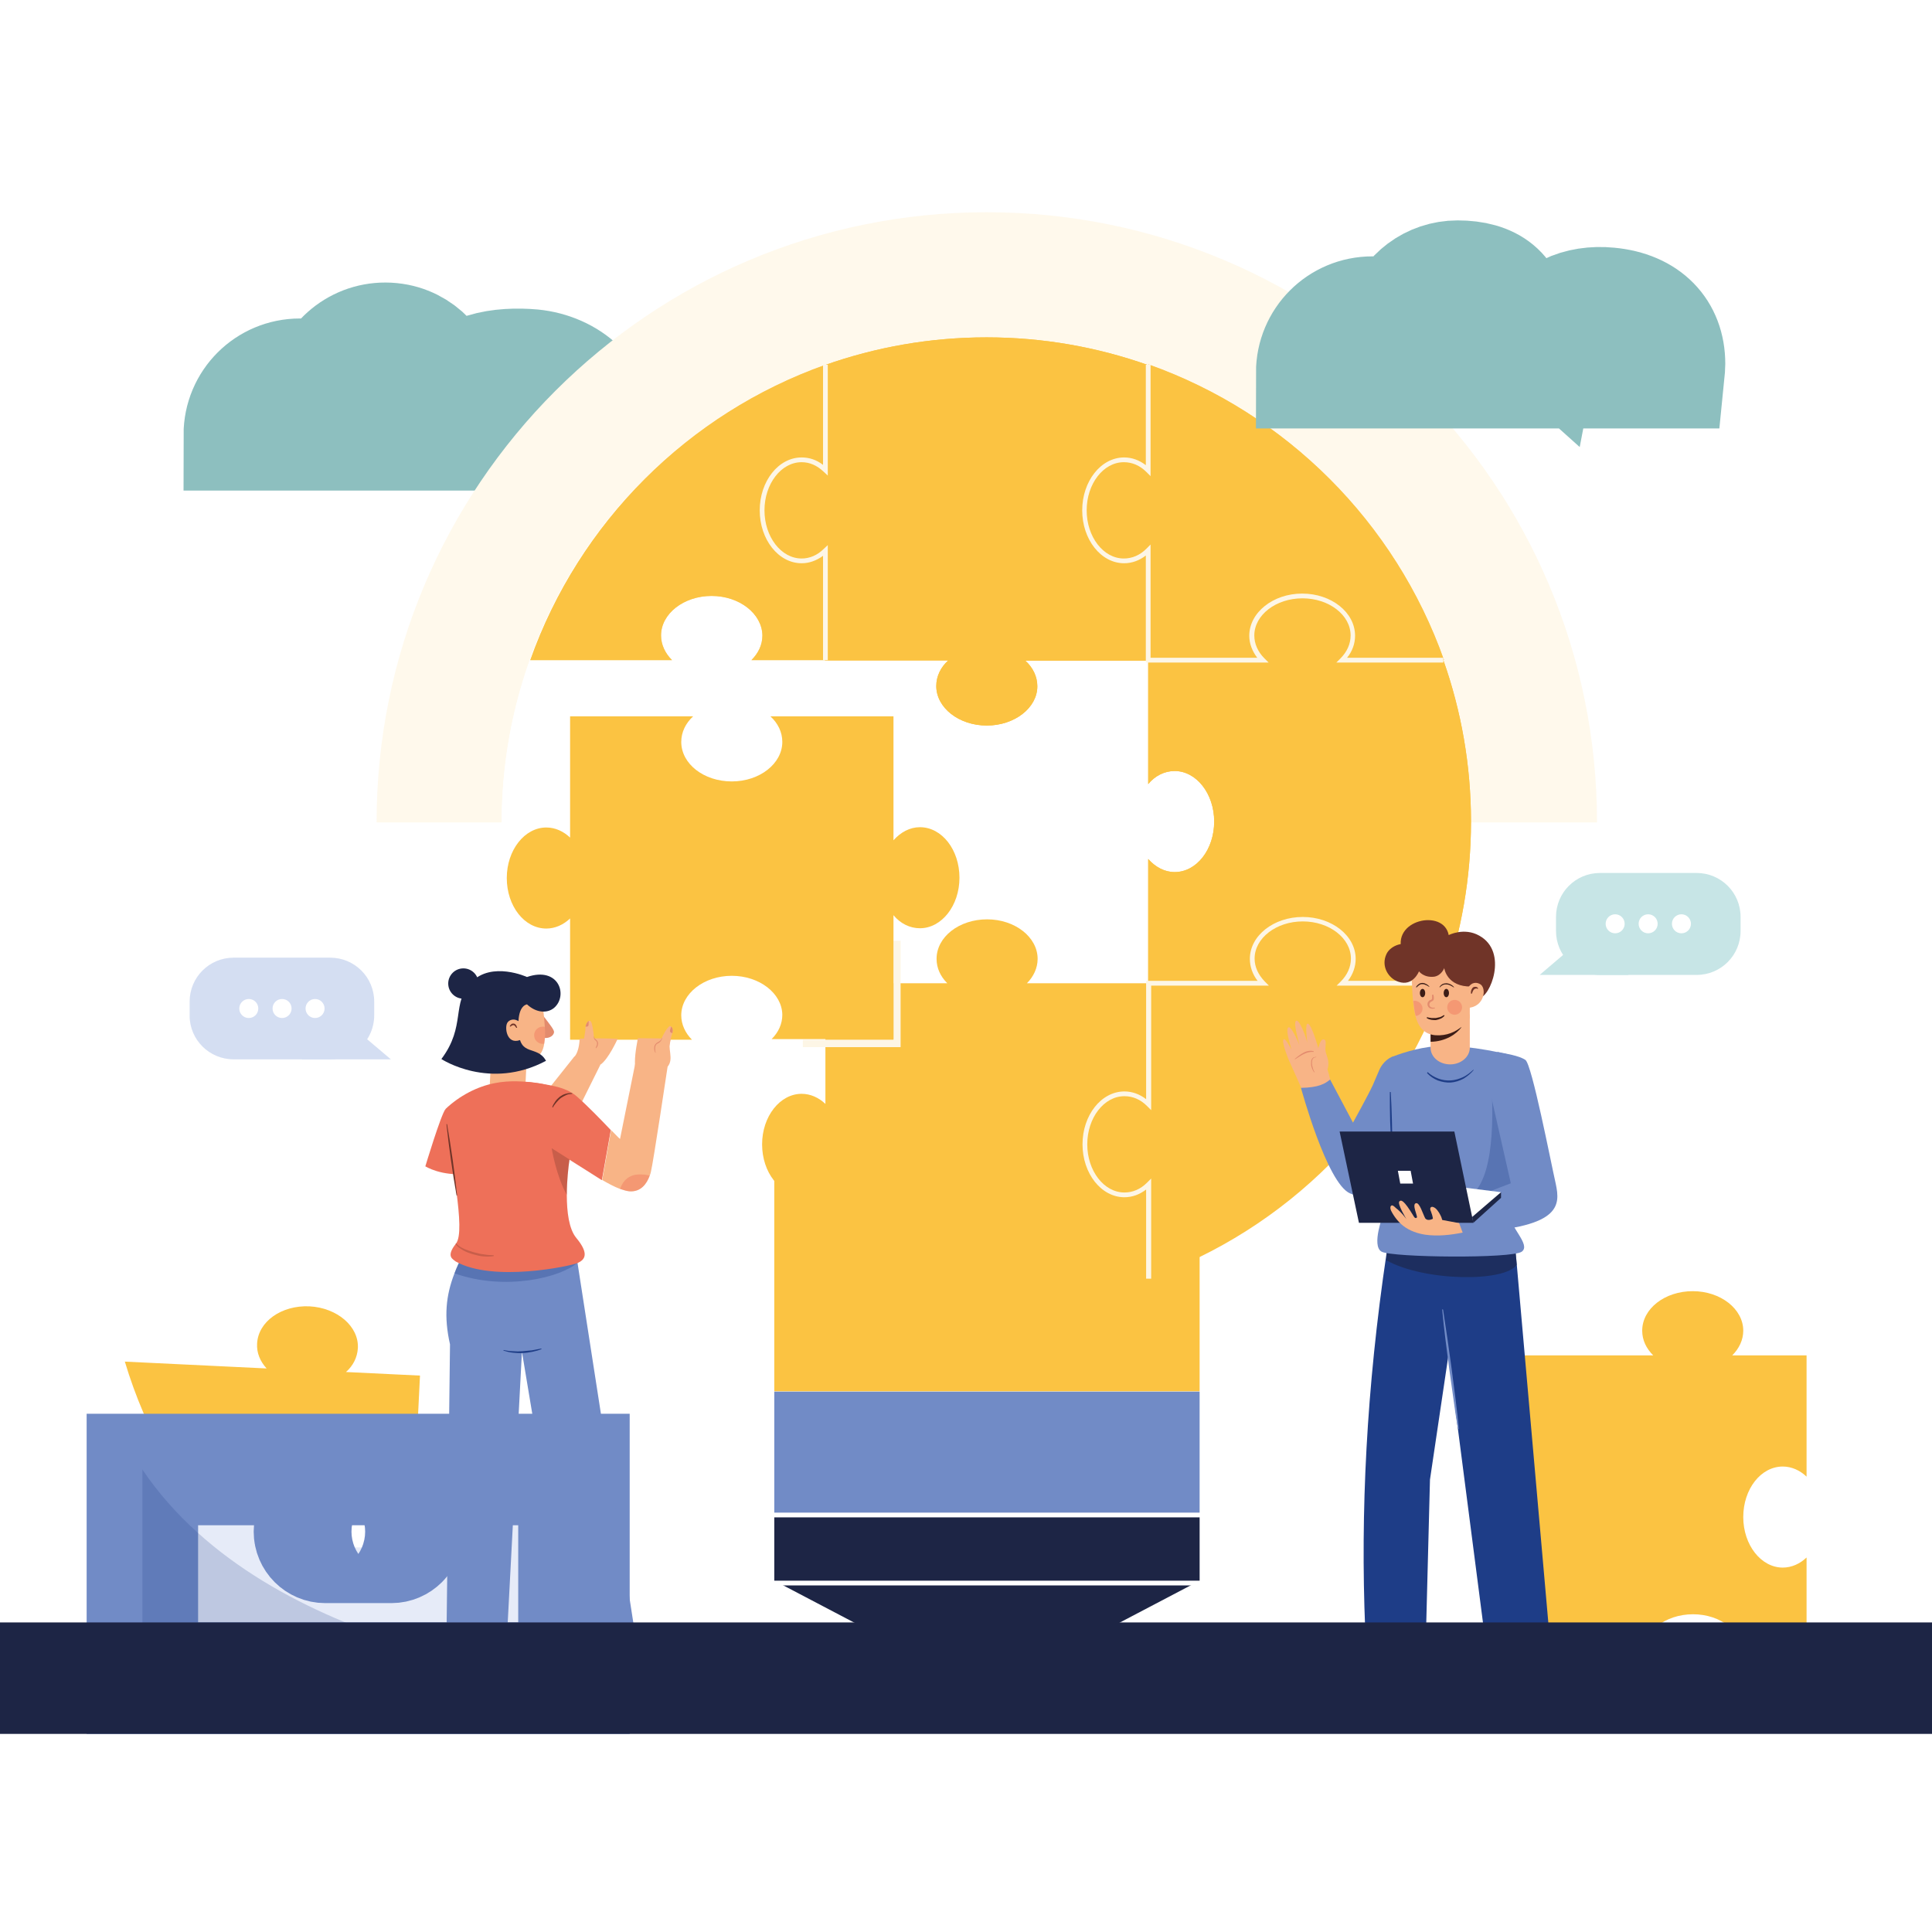 <?xml version="1.0" encoding="utf-8"?>
<!-- Generator: Adobe Illustrator 24.0.1, SVG Export Plug-In . SVG Version: 6.00 Build 0)  -->
<svg version="1.1" id="Layer_1" xmlns="http://www.w3.org/2000/svg" xmlns:xlink="http://www.w3.org/1999/xlink" x="0px" y="0px"
	 viewBox="0 0 65 65" style="enable-background:new 0 0 65 65;" xml:space="preserve">
<style type="text/css">
	.st0{fill:#FFFFFF;}
	.st1{fill:none;stroke:#1D2545;stroke-width:3.75;stroke-miterlimit:10;}
	.st2{fill:#FFFFFF;stroke:#8DBFBF;stroke-width:3.75;stroke-miterlimit:10;}
	.st3{fill:#FBC342;}
	.st4{opacity:0.1;fill:#FBC342;}
	.st5{fill:#1D2545;}
	.st6{fill:#718BC6;}
	.st7{fill:#FBD682;}
	.st8{fill:#FDF6E6;}
	.st9{fill:#E6EBF8;stroke:#718BC6;stroke-width:3.75;stroke-miterlimit:10;}
	.st10{opacity:0.2;fill:#1E3D87;}
	.st11{fill:#F8B486;}
	.st12{fill:#E38B6D;}
	.st13{fill:#1E3D87;}
	.st14{opacity:0.6;fill:#1D2545;}
	.st15{opacity:0.3;fill:#1E3D87;}
	.st16{fill:#703428;}
	.st17{fill:#3C1D17;}
	.st18{opacity:0.4;fill:#EE7059;}
	.st19{fill:#C7E5E6;}
	.st20{fill:#EE7059;}
	.st21{opacity:0.3;fill:#703428;}
	.st22{opacity:0.3;}
	.st23{fill:#D4DEF2;}
</style>
<g>
	<rect id="Background" class="st0" width="65" height="65"/>
	<g>
		<g>
			<path class="st2" d="M20.08,14.62c0,0,0,0.01,0,0.01H8.05c0-1.13,0.91-2.04,2.04-2.04c0.33,0,0.64,0.08,0.92,0.22
				c0.3-0.95,1.27-1.6,2.36-1.39c0.95,0.19,1.63,1.04,1.63,2.02v0.01c0.03,0.01,0.09,0.05,0.1,0.02c0.36-1.14,1.81-1.28,2.82-1.19
				C19.14,12.4,20.27,13.29,20.08,14.62z"/>
			<path class="st3" d="M56.96,54.31c-0.94,0-1.7,0.6-1.7,1.33c0,0.31,0.14,0.6,0.36,0.82l-4.77,0c-0.6-1.7-0.93-3.53-0.93-5.43
				c0-1.91,0.33-3.73,0.93-5.43l4.77,0c-0.23-0.23-0.37-0.51-0.37-0.83c0-0.74,0.76-1.33,1.7-1.33c0.94,0,1.7,0.6,1.7,1.33
				c0,0.31-0.14,0.6-0.37,0.83l2.5,0l0,4.08c-0.22-0.21-0.5-0.34-0.8-0.34c-0.74,0-1.33,0.76-1.33,1.7c0,0.94,0.6,1.7,1.33,1.7
				c0.3,0,0.58-0.13,0.8-0.34l0,4.08l-2.5,0c0.23-0.23,0.36-0.51,0.36-0.82C58.66,54.91,57.9,54.31,56.96,54.31z"/>
			<path class="st0" d="M12.67,27.67c0-11.34,9.19-20.53,20.53-20.53s20.53,9.19,20.53,20.53H12.67z"/>
			<path class="st4" d="M12.67,27.67c0-11.34,9.19-20.53,20.53-20.53s20.53,9.19,20.53,20.53H12.67z"/>
			<g>
				<g>
					<path class="st5" d="M30.7,56.55c-1.02,0-1.86-0.82-1.89-1.84l-3.09-1.62h14.97l-3.09,1.62c-0.03,1.02-0.86,1.84-1.89,1.84
						H30.7z"/>
					<path class="st0" d="M40.36,53.18l-2.84,1.49c0,1-0.81,1.81-1.81,1.81H30.7c-1,0-1.81-0.81-1.81-1.81l-2.84-1.49H40.36
						 M41.02,53.01h-0.66H26.05h-0.66l0.59,0.31l2.76,1.44c0.05,1.04,0.91,1.87,1.97,1.87h5.02c1.05,0,1.91-0.83,1.97-1.87
						l2.76-1.44L41.02,53.01L41.02,53.01z"/>
				</g>
				<circle class="st0" cx="33.18" cy="27.67" r="16.3"/>
				<circle class="st0" cx="33.18" cy="27.67" r="16.3"/>
				<rect x="26.05" y="39.02" class="st3" width="14.31" height="7.79"/>
				<rect x="26.05" y="46.82" class="st6" width="14.31" height="4.24"/>
				<path class="st7" d="M43.82,20.05c-0.94,0-1.7,0.6-1.7,1.33c0,0.31,0.14,0.6,0.37,0.83h-3.85v-3.69
					c-0.23,0.22-0.51,0.35-0.81,0.35c-0.74,0-1.33-0.76-1.33-1.7c0-0.94,0.6-1.7,1.33-1.7c0.31,0,0.59,0.13,0.81,0.35v-3.56
					c4.63,1.64,8.3,5.31,9.94,9.94h-3.42c0.23-0.23,0.37-0.51,0.37-0.83C45.52,20.65,44.76,20.05,43.82,20.05z"/>
				<path class="st3" d="M38.64,39.85c-0.23,0.22-0.51,0.35-0.81,0.35c-0.74,0-1.33-0.76-1.33-1.7c0-0.94,0.6-1.7,1.33-1.7
					c0.31,0,0.59,0.13,0.81,0.35v-4.08h3.85c-0.23-0.23-0.36-0.51-0.36-0.82c0-0.74,0.76-1.33,1.7-1.33c0.94,0,1.7,0.6,1.7,1.33
					c0,0.31-0.14,0.6-0.36,0.82h3.42c-1.64,4.63-5.31,8.3-9.94,9.94V39.85z"/>
				<path class="st3" d="M43.82,30.92c-0.94,0-1.7,0.6-1.7,1.33c0,0.31,0.14,0.6,0.36,0.82h-3.85v-4.17
					c0.24,0.27,0.55,0.44,0.89,0.44c0.74,0,1.33-0.76,1.33-1.7c0-0.94-0.6-1.7-1.33-1.7c-0.34,0-0.66,0.16-0.89,0.44v-4.17h3.85
					c-0.23-0.23-0.37-0.51-0.37-0.83c0-0.74,0.76-1.33,1.7-1.33c0.94,0,1.7,0.6,1.7,1.33c0,0.31-0.14,0.6-0.37,0.83h3.42
					c0.6,1.7,0.93,3.53,0.93,5.43c0,1.91-0.33,3.73-0.93,5.43h-3.42c0.23-0.23,0.36-0.51,0.36-0.82
					C45.52,31.52,44.76,30.92,43.82,30.92z"/>
				<path class="st3" d="M27.77,43.02v-3.16c-0.22,0.21-0.5,0.34-0.8,0.34c-0.74,0-1.33-0.76-1.33-1.7c0-0.94,0.6-1.7,1.33-1.7
					c0.3,0,0.58,0.13,0.8,0.34v-4.06h4.1c-0.23-0.23-0.36-0.51-0.36-0.82c0-0.74,0.76-1.33,1.7-1.33c0.94,0,1.7,0.6,1.7,1.33
					c0,0.31-0.14,0.6-0.36,0.82h4.1v4.08c-0.23-0.22-0.51-0.35-0.81-0.35c-0.74,0-1.33,0.76-1.33,1.7c0,0.94,0.6,1.7,1.33,1.7
					c0.31,0,0.59-0.13,0.81-0.35v3.18c-1.7,0.6-3.53,0.93-5.43,0.93C31.3,43.95,29.47,43.62,27.77,43.02z"/>
				<path class="st3" d="M33.2,24.41c-0.94,0-1.7-0.6-1.7-1.33c0-0.33,0.15-0.63,0.4-0.86h-4.14v-3.68c-0.22,0.21-0.5,0.34-0.8,0.34
					c-0.74,0-1.33-0.76-1.33-1.7c0-0.94,0.6-1.7,1.33-1.7c0.3,0,0.58,0.13,0.8,0.34v-3.54c1.7-0.6,3.53-0.93,5.43-0.93
					c1.91,0,3.73,0.33,5.43,0.93v3.56c-0.23-0.22-0.51-0.35-0.81-0.35c-0.74,0-1.33,0.76-1.33,1.7c0,0.94,0.6,1.7,1.33,1.7
					c0.31,0,0.59-0.13,0.81-0.35v3.69H34.5c0.25,0.23,0.4,0.53,0.4,0.86C34.9,23.81,34.14,24.41,33.2,24.41z"/>
				<path class="st7" d="M23.94,20.05c-0.94,0-1.7,0.6-1.7,1.33c0,0.31,0.14,0.6,0.37,0.83h-4.77c1.64-4.63,5.31-8.3,9.94-9.94v3.54
					c-0.22-0.21-0.5-0.34-0.8-0.34c-0.74,0-1.33,0.76-1.33,1.7c0,0.94,0.6,1.7,1.33,1.7c0.3,0,0.58-0.13,0.8-0.34v3.68h-2.5
					c0.23-0.23,0.37-0.51,0.37-0.83C25.64,20.65,24.88,20.05,23.94,20.05z"/>
				<path class="st3" d="M43.82,20.05c-0.94,0-1.7,0.6-1.7,1.33c0,0.31,0.14,0.6,0.37,0.83h-3.85v-3.69
					c-0.23,0.22-0.51,0.35-0.81,0.35c-0.74,0-1.33-0.76-1.33-1.7c0-0.94,0.6-1.7,1.33-1.7c0.31,0,0.59,0.13,0.81,0.35v-3.56
					c4.63,1.64,8.3,5.31,9.94,9.94h-3.42c0.23-0.23,0.37-0.51,0.37-0.83C45.52,20.65,44.76,20.05,43.82,20.05z"/>
				<path class="st3" d="M43.82,30.92c-0.94,0-1.7,0.6-1.7,1.33c0,0.31,0.14,0.6,0.36,0.82h-3.85v-4.17
					c0.24,0.27,0.55,0.44,0.89,0.44c0.74,0,1.33-0.76,1.33-1.7c0-0.94-0.6-1.7-1.33-1.7c-0.34,0-0.66,0.16-0.89,0.44v-4.17h3.85
					c-0.23-0.23-0.37-0.51-0.37-0.83c0-0.74,0.76-1.33,1.7-1.33c0.94,0,1.7,0.6,1.7,1.33c0,0.31-0.14,0.6-0.37,0.83h3.42
					c0.6,1.7,0.93,3.53,0.93,5.43c0,1.91-0.33,3.73-0.93,5.43h-3.42c0.23-0.23,0.36-0.51,0.36-0.82
					C45.52,31.52,44.76,30.92,43.82,30.92z"/>
				<path class="st3" d="M33.2,24.41c-0.94,0-1.7-0.6-1.7-1.33c0-0.33,0.15-0.63,0.4-0.86h-4.14v-3.68c-0.22,0.21-0.5,0.34-0.8,0.34
					c-0.74,0-1.33-0.76-1.33-1.7c0-0.94,0.6-1.7,1.33-1.7c0.3,0,0.58,0.13,0.8,0.34v-3.54c1.7-0.6,3.53-0.93,5.43-0.93
					c1.91,0,3.73,0.33,5.43,0.93v3.56c-0.23-0.22-0.51-0.35-0.81-0.35c-0.74,0-1.33,0.76-1.33,1.7c0,0.94,0.6,1.7,1.33,1.7
					c0.31,0,0.59-0.13,0.81-0.35v3.69H34.5c0.25,0.23,0.4,0.53,0.4,0.86C34.9,23.81,34.14,24.41,33.2,24.41z"/>
				<path class="st3" d="M23.94,20.05c-0.94,0-1.7,0.6-1.7,1.33c0,0.31,0.14,0.6,0.37,0.83h-4.77c1.64-4.63,5.31-8.3,9.94-9.94v3.54
					c-0.22-0.21-0.5-0.34-0.8-0.34c-0.74,0-1.33,0.76-1.33,1.7c0,0.94,0.6,1.7,1.33,1.7c0.3,0,0.58-0.13,0.8-0.34v3.68h-2.5
					c0.23-0.23,0.37-0.51,0.37-0.83C25.64,20.65,24.88,20.05,23.94,20.05z"/>
				<g>
					<g>
						<path class="st8" d="M48.58,22.29h-3.62l0.14-0.14c0.22-0.22,0.34-0.49,0.34-0.77c0-0.69-0.73-1.25-1.62-1.25
							c-0.89,0-1.62,0.56-1.62,1.25c0,0.28,0.12,0.55,0.34,0.77l0.14,0.14h-4.13v-3.6c-0.22,0.17-0.47,0.26-0.73,0.26
							c-0.78,0-1.41-0.8-1.41-1.78c0-0.98,0.63-1.78,1.41-1.78c0.26,0,0.51,0.09,0.73,0.26v-3.38h0.16v3.75l-0.14-0.14
							c-0.22-0.22-0.48-0.33-0.76-0.33c-0.69,0-1.25,0.73-1.25,1.62c0,0.89,0.56,1.62,1.25,1.62c0.28,0,0.54-0.11,0.76-0.33
							l0.14-0.14v3.81h3.59c-0.17-0.22-0.27-0.48-0.27-0.74c0-0.78,0.8-1.42,1.78-1.42c0.98,0,1.78,0.63,1.78,1.42
							c0,0.26-0.09,0.52-0.27,0.74h3.24V22.29z"/>
					</g>
					<g>
						<path class="st8" d="M38.72,43.02h-0.16v-3c-0.22,0.17-0.47,0.26-0.73,0.26c-0.78,0-1.41-0.8-1.41-1.78
							c0-0.98,0.63-1.78,1.41-1.78c0.26,0,0.51,0.09,0.73,0.26V33h3.75c-0.17-0.22-0.26-0.48-0.26-0.74c0-0.78,0.8-1.41,1.78-1.41
							c0.98,0,1.78,0.63,1.78,1.41c0,0.26-0.09,0.52-0.26,0.74h3.24v0.16h-3.62l0.14-0.14c0.22-0.22,0.34-0.49,0.34-0.77
							c0-0.69-0.73-1.25-1.62-1.25c-0.89,0-1.62,0.56-1.62,1.25c0,0.28,0.12,0.54,0.34,0.77l0.14,0.14h-3.96v4.19l-0.14-0.14
							c-0.22-0.22-0.48-0.33-0.76-0.33c-0.69,0-1.25,0.73-1.25,1.62c0,0.89,0.56,1.62,1.25,1.62c0.28,0,0.54-0.11,0.76-0.33
							l0.14-0.14V43.02z"/>
					</g>
					<g>
						<path class="st8" d="M27.85,22.21h-0.16v-3.51c-0.22,0.16-0.46,0.25-0.72,0.25c-0.78,0-1.41-0.8-1.41-1.78
							c0-0.98,0.63-1.78,1.41-1.78c0.26,0,0.5,0.08,0.72,0.25v-3.37h0.16v3.73l-0.14-0.13c-0.22-0.21-0.47-0.32-0.74-0.32
							c-0.69,0-1.25,0.73-1.25,1.62c0,0.89,0.56,1.62,1.25,1.62c0.27,0,0.53-0.11,0.74-0.32l0.14-0.13V22.21z"/>
					</g>
				</g>
				<g>
					<g>
						<rect x="25.97" y="50.97" class="st5" width="14.47" height="2.29"/>
						<path class="st0" d="M40.36,51.05v2.13H26.05v-2.13H40.36 M40.52,50.89h-0.16H26.05h-0.16v0.16v2.13v0.16h0.16h14.31h0.16
							v-0.16v-2.13V50.89L40.52,50.89z"/>
					</g>
				</g>
				<g>
					<polygon class="st8" points="30.3,35.23 27.01,35.23 27.01,34.98 30.06,34.98 30.06,31.65 30.3,31.65 					"/>
				</g>
			</g>
			<g>
				<path class="st3" d="M13.64,56.22C9.1,54.36,5.61,50.51,4.2,45.81l4.77,0.23c-0.22-0.24-0.34-0.53-0.32-0.84
					c0.04-0.74,0.82-1.29,1.76-1.25c0.94,0.05,1.67,0.68,1.63,1.41c-0.02,0.31-0.16,0.59-0.4,0.8l2.49,0.12l-0.2,4.06
					c-0.21-0.23-0.48-0.37-0.78-0.38c-0.74-0.04-1.37,0.69-1.41,1.63c-0.05,0.94,0.51,1.73,1.25,1.76c0.3,0.01,0.58-0.1,0.82-0.3
					L13.64,56.22z"/>
				<g>
					<path class="st9" d="M4.79,49.44v7.02h14.52v-7.02H4.79z M13.7,51.53c0,0.29-0.24,0.53-0.53,0.53h-2.23
						c-0.29,0-0.53-0.24-0.53-0.53v0c0-0.29,0.24-0.53,0.53-0.53h2.23C13.46,51,13.7,51.23,13.7,51.53L13.7,51.53z"/>
				</g>
				<path class="st10" d="M19.31,56.46c0,0-10.27-0.72-14.52-7.02v7.02H19.31z"/>
			</g>
			<path class="st2" d="M56.17,12.24c0,0.1-0.01,0.2-0.02,0.3H44.13c0-1.13,0.91-2.04,2.04-2.04c0.33,0,0.64,0.08,0.92,0.22
				c0.26-0.83,1.03-1.43,1.95-1.43c1.13,0,1.85,0.5,1.85,1.63v0.02c0.4,0.06,0.75,0.23,1.04,0.49c0.18-0.94,1.21-1.33,2.2-1.23
				C55.44,10.32,56.17,11.11,56.17,12.24z"/>
		</g>
		<g>
			<g>
				<g>
					<path class="st11" d="M44.65,36.01c0.12-0.32-0.05-0.51-0.06-0.69c0-0.17,0.05-0.33-0.05-0.35c-0.09-0.02-0.2,0.12-0.27,0.87
						L44.65,36.01z"/>
					<path class="st11" d="M44.75,36.31l-0.12,0.49h-0.76l-0.47-1.05c-0.07-0.13-0.25-0.63-0.23-0.74c0.03-0.2,0.27,0.29,0.28,0.3
						c-0.04-0.15-0.19-0.62-0.12-0.73c0.08-0.13,0.33,0.42,0.39,0.59c-0.03-0.15-0.21-0.73-0.12-0.82c0.1-0.1,0.35,0.54,0.38,0.74
						c-0.01-0.15-0.08-0.66,0.02-0.65c0.14,0.02,0.38,0.92,0.38,0.92S44.63,35.75,44.75,36.31z"/>
				</g>
				<path class="st12" d="M43.56,35.63c0.09-0.08,0.18-0.15,0.29-0.21c0.05-0.03,0.11-0.05,0.17-0.06c0.06-0.01,0.12-0.01,0.18,0.01
					l0,0.02c-0.12-0.01-0.23,0.02-0.33,0.07c-0.11,0.05-0.2,0.12-0.3,0.18L43.56,35.63z"/>
				<path class="st12" d="M44.28,35.57c-0.05,0-0.1,0.02-0.12,0.07c-0.02,0.04-0.02,0.09-0.02,0.14c0,0.05,0.01,0.1,0.03,0.15
					c0.01,0.05,0.03,0.1,0.06,0.14l-0.01,0.01c-0.04-0.04-0.06-0.09-0.08-0.14c-0.02-0.05-0.03-0.1-0.03-0.16
					c0-0.05,0-0.11,0.03-0.16c0.01-0.01,0.02-0.02,0.03-0.03c0.01-0.01,0.02-0.02,0.04-0.02c0.01,0,0.03-0.01,0.04-0.01l0.04,0
					L44.28,35.57z"/>
			</g>
			<g>
				<path class="st11" d="M47.48,55.56l0.07-0.94h-1.27l-0.18,0.4c-0.07,0.17-0.18,0.32-0.3,0.45
					C46.19,55.67,46.78,55.88,47.48,55.56z"/>
				<path class="st5" d="M45.81,55.47c-0.18,0.19-0.4,0.35-0.65,0.44l-0.57,0.22c-0.15,0.1-0.08,0.33,0.1,0.33H47
					c0.24,0,0.43-0.18,0.45-0.42l0.04-0.49C46.78,55.88,46.19,55.67,45.81,55.47z"/>
			</g>
			<g>
				<path class="st11" d="M50.6,55.56l-0.07-0.94l1.27,0l0.18,0.4c0.07,0.17,0.18,0.32,0.3,0.45C51.89,55.67,51.3,55.88,50.6,55.56z
					"/>
				<path class="st5" d="M52.27,55.47c0.18,0.19,0.4,0.35,0.65,0.44l0.57,0.22c0.15,0.1,0.08,0.33-0.1,0.33l-2.3,0
					c-0.24,0-0.43-0.18-0.45-0.42l-0.04-0.49C51.3,55.88,51.89,55.67,52.27,55.47z"/>
			</g>
			<path class="st13" d="M52.11,54.8h-2.19l-1.19-9.2l-0.62,4.18l-0.13,5.02h-2.05c-0.16-3.9,0.04-8.08,0.72-12.64l0.05-0.72
				l0.05-0.83l4.13,0.3l0.05,0.56l0.1,1.07L52.11,54.8z"/>
			<path class="st14" d="M51.03,42.55c-0.39,0.59-3.1,0.57-4.39-0.15l0.06-0.96l4.23,0.04L51.03,42.55z"/>
			<path class="st6" d="M46.54,40.85c0,0-0.41,1.06-0.06,1.26s4.4,0.24,4.72,0c0.32-0.24-0.45-0.85-0.38-1.26
				C50.89,40.44,46.54,40.85,46.54,40.85z"/>
			<path class="st6" d="M46.19,36.5c-0.14,0.31-0.67,1.27-0.67,1.27l-0.77-1.45c-0.17,0.14-0.38,0.27-0.98,0.28
				c0,0,0.87,3.21,1.65,3.55c1.28,0.54,1.58-1.88,1.58-1.88L46.19,36.5z"/>
			<path class="st6" d="M46.19,36.5l0.21-0.49c0.08-0.19,0.23-0.36,0.42-0.45c0.02-0.01,0.04-0.02,0.06-0.02
				c0.36-0.14,1.04-0.35,1.66-0.35c0.22,0,1.05-0.01,2.41,0.34l0.38,4.82l-4.47-0.09L46.19,36.5z"/>
			<path class="st15" d="M50.18,36.5c0.1,1.81-0.04,3.76-1.1,3.89l1.22,0.34l1.31-0.7l-0.52-2.85L50.18,36.5z"/>
			<path class="st6" d="M50.38,35.39c0.27,0.06,0.72,0.12,0.94,0.27s0.85,3.41,1.02,4.16c0.16,0.75,0.2,1.52-3.13,1.65l-0.33-0.91
				l1.95-0.75l-0.75-3.31L50.38,35.39z"/>
			<path class="st13" d="M46.79,36.74c0.02,0.33,0.03,0.65,0.04,0.98l0.01,0.49c0,0.16,0,0.33,0,0.49l-0.02,0
				c-0.01-0.16-0.02-0.33-0.03-0.49l-0.02-0.49c-0.01-0.33-0.01-0.65-0.01-0.98L46.79,36.74z"/>
			<g>
				<polygon class="st5" points="50.5,40.11 50.5,40.3 49.57,41.14 49.5,40.79 				"/>
				<polygon class="st0" points="49.44,41.02 50.5,40.11 48.5,39.86 				"/>
				<polygon class="st5" points="49.57,41.14 45.72,41.14 45.07,38.07 48.93,38.07 				"/>
				<polygon class="st0" points="47.54,39.82 47.11,39.82 47.03,39.39 47.46,39.39 				"/>
			</g>
			<path class="st16" d="M47.19,32.05c-0.43-1.1,1.38-1.5,1.55-0.59c0,0,0.52-0.27,1.03,0.02c0.99,0.55,0.35,2.09,0,2.09l-1.78-0.23
				L47.19,32.05z"/>
			<path class="st11" d="M49.45,34.13v1.12c0,0.31-0.3,0.56-0.66,0.56c-0.37,0-0.66-0.25-0.66-0.56v-1.12H49.45z"/>
			<path class="st17" d="M49.17,34.56c-0.17,0.23-0.53,0.48-1.04,0.49v-0.59L49.17,34.56z"/>
			<path class="st11" d="M49.45,32.32v1.92c0,0-0.38,0.64-1.15,0.59c-0.38-0.03-0.58-0.27-0.68-0.65c-0.04-0.15-0.06-0.31-0.08-0.5
				c-0.03-0.31-0.04-0.66-0.05-1.05v-0.32H49.45z"/>
			<path class="st16" d="M47.51,31.85c-0.24-0.21-0.72-0.05-0.86,0.24c-0.2,0.41,0.06,0.83,0.4,0.94c0.49,0.17,0.69-0.35,0.69-0.35
				s0.16,0.22,0.51,0.18c0.25-0.04,0.34-0.29,0.34-0.29s0.08,0.64,0.92,0.62c0.18-0.06,0.26-0.76,0.26-0.76l-0.55-0.58L47.51,31.85z
				"/>
			<path class="st11" d="M49.21,41.47c-0.41,0.08-0.84,0.13-1.26,0.07c-0.26-0.04-0.52-0.13-0.73-0.29
				c-0.17-0.13-0.32-0.32-0.42-0.52c-0.02-0.05-0.04-0.12,0-0.16c0.04-0.05,0.12,0.03,0.16,0.07c0.2,0.15,0.36,0.38,0.36,0.38
				s-0.32-0.52-0.24-0.6c0.06-0.06,0.15-0.05,0.47,0.48c0,0,0.06,0.13,0.12,0.06c0.03-0.04-0.18-0.45-0.03-0.48
				c0.12-0.03,0.23,0.36,0.31,0.51c0.1,0.12,0.28,0,0.28,0l0.86,0.16L49.21,41.47z"/>
			<path class="st11" d="M48.21,41.01c-0.01-0.09-0.04-0.18-0.07-0.26c-0.01-0.02-0.02-0.04-0.02-0.06c-0.01-0.08,0.05-0.1,0.1-0.08
				c0.1,0.03,0.19,0.17,0.24,0.27c0.05,0.09,0.08,0.2,0.07,0.31c0,0.03-0.28,0.03-0.3-0.01c0-0.01,0-0.02-0.01-0.03
				C48.23,41.1,48.22,41.05,48.21,41.01z"/>
			<path class="st6" d="M48.55,44.06c0.05,0.33,0.1,0.67,0.15,1l0.14,1l0.13,1.01l0.06,0.5l0.05,0.5l-0.03,0l-0.08-0.5l-0.07-0.5
				l-0.14-1l-0.13-1.01c-0.04-0.34-0.08-0.67-0.11-1.01L48.55,44.06z"/>
			<path class="st13" d="M48.03,36.07c0.21,0.19,0.5,0.3,0.78,0.28c0.14-0.01,0.28-0.05,0.41-0.11c0.13-0.06,0.24-0.15,0.35-0.25
				L49.58,36c-0.09,0.11-0.21,0.21-0.34,0.29c-0.13,0.07-0.28,0.12-0.43,0.13c-0.15,0.01-0.3-0.02-0.44-0.07
				c-0.14-0.06-0.26-0.14-0.36-0.25L48.03,36.07z"/>
			<path class="st11" d="M49.36,33.3c0.09-0.22,0.26-0.28,0.42-0.2c0.26,0.12,0.17,0.8-0.42,0.81V33.3z"/>
			<path class="st16" d="M49.49,33.42c-0.01-0.06,0.01-0.13,0.05-0.18c0.02-0.03,0.06-0.04,0.1-0.04c0.04,0,0.07,0.02,0.09,0.05
				l-0.01,0.02c-0.03-0.01-0.05-0.02-0.07-0.01c-0.02,0-0.04,0.01-0.06,0.03c-0.02,0.02-0.03,0.04-0.04,0.06
				c-0.01,0.02-0.02,0.05-0.03,0.08H49.49z"/>
			<path class="st17" d="M47.95,33.41c0,0.08-0.04,0.14-0.09,0.14c-0.05,0-0.09-0.06-0.09-0.14c0-0.08,0.04-0.14,0.09-0.14
				C47.91,33.27,47.95,33.33,47.95,33.41z"/>
			<path class="st17" d="M48.75,33.41c0,0.08-0.04,0.14-0.09,0.14s-0.09-0.06-0.09-0.14c0-0.08,0.04-0.14,0.09-0.14
				S48.75,33.33,48.75,33.41z"/>
			<path class="st12" d="M48.22,33.46c0.01,0.03,0.02,0.06,0.02,0.09c0,0.01,0,0.03,0,0.04c0,0.01,0,0.03-0.01,0.05
				c-0.02,0.04-0.06,0.05-0.08,0.06c-0.02,0.01-0.04,0.03-0.05,0.05c-0.02,0.04-0.01,0.09,0.02,0.12c0.03,0.03,0.09,0.04,0.15,0.03
				l0.01,0.02c-0.05,0.02-0.12,0.03-0.19-0.01c-0.06-0.04-0.08-0.13-0.05-0.19c0.02-0.03,0.04-0.06,0.07-0.07
				c0.03-0.01,0.05-0.02,0.06-0.03c0.01-0.01,0.01-0.05,0.01-0.07c0-0.03,0-0.06,0-0.08L48.22,33.46z"/>
			<path class="st17" d="M48.01,34.22c0.05,0.02,0.1,0.02,0.15,0.03c0.05,0,0.1,0,0.15,0c0.05-0.01,0.1-0.02,0.14-0.03
				c0.05-0.02,0.09-0.04,0.13-0.07l0.02,0.02c-0.03,0.04-0.08,0.08-0.13,0.1c-0.05,0.02-0.1,0.04-0.16,0.05
				c-0.05,0-0.11,0-0.16-0.01c-0.05-0.01-0.11-0.03-0.15-0.06L48.01,34.22z"/>
			<path class="st17" d="M47.64,33.21c0.02-0.04,0.05-0.07,0.09-0.1c0.04-0.03,0.08-0.04,0.13-0.04c0.05,0,0.09,0.02,0.13,0.04
				c0.04,0.02,0.07,0.05,0.1,0.08l-0.01,0.01c-0.04-0.02-0.07-0.05-0.11-0.06c-0.04-0.02-0.07-0.03-0.11-0.03
				c-0.08-0.01-0.14,0.05-0.2,0.11L47.64,33.21z"/>
			<path class="st17" d="M48.43,33.21c0.02-0.04,0.06-0.08,0.1-0.1c0.04-0.02,0.09-0.03,0.14-0.03c0.1,0.01,0.19,0.06,0.25,0.13
				l-0.01,0.01c-0.08-0.05-0.16-0.1-0.24-0.1c-0.09-0.01-0.17,0.03-0.23,0.1L48.43,33.21z"/>
			<circle class="st18" cx="48.94" cy="33.89" r="0.25"/>
			<path class="st18" d="M47.86,33.93c0,0.13-0.1,0.24-0.23,0.25c-0.04-0.15-0.06-0.31-0.08-0.5c0.02-0.01,0.04-0.01,0.06-0.01
				C47.74,33.68,47.86,33.79,47.86,33.93z"/>
			<g>
				<path class="st19" d="M57.08,32.8h-3.25c-0.82,0-1.48-0.66-1.48-1.48v-0.47c0-0.82,0.66-1.48,1.48-1.48h3.25
					c0.82,0,1.48,0.66,1.48,1.48v0.47C58.56,32.14,57.9,32.8,57.08,32.8z"/>
				<polygon class="st19" points="53.29,31.53 51.8,32.8 54.79,32.8 				"/>
				<g>
					<circle class="st0" cx="54.34" cy="31.08" r="0.32"/>
					<circle class="st0" cx="55.45" cy="31.08" r="0.32"/>
					<circle class="st0" cx="56.57" cy="31.08" r="0.32"/>
				</g>
			</g>
		</g>
		<g>
			<path class="st20" d="M14.99,37.31c-0.16,0.2-0.68,1.93-0.68,1.93s0.54,0.34,1.38,0.25C15.65,39.49,14.99,37.31,14.99,37.31z"/>
			<g>
				<path class="st11" d="M16.64,55.69l0.06-0.82h-1.1l-0.15,0.34c-0.06,0.15-0.15,0.28-0.26,0.39
					C15.52,55.78,16.03,55.97,16.64,55.69z"/>
				<path class="st5" d="M15.2,55.61c-0.15,0.17-0.34,0.3-0.56,0.38l-0.49,0.19c-0.13,0.08-0.07,0.29,0.08,0.29h1.99
					c0.2,0,0.37-0.16,0.39-0.36l0.03-0.42C16.03,55.97,15.52,55.78,15.2,55.61z"/>
			</g>
			<g>
				<path class="st11" d="M19.9,55.69l-0.06-0.82h1.1l0.15,0.34c0.06,0.15,0.15,0.28,0.26,0.39C21.01,55.78,20.51,55.97,19.9,55.69z
					"/>
				<path class="st5" d="M21.34,55.61c0.15,0.17,0.34,0.3,0.56,0.38l0.49,0.19c0.13,0.08,0.07,0.29-0.08,0.29h-1.99
					c-0.2,0-0.37-0.16-0.39-0.36l-0.03-0.42C20.51,55.97,21.01,55.78,21.34,55.61z"/>
			</g>
			<path class="st6" d="M21.4,55.19h-2.22l-1.62-9.71l-0.51,9.71h-2.03l0.12-9.96c-0.21-0.93-0.14-1.64,0.15-2.39
				c0.07-0.19,0.16-0.38,0.26-0.58c0.07-0.13,0.14-0.27,0.22-0.41h3.56l0.06,0.41l0.04,0.23L21.4,55.19z"/>
			<polygon class="st11" points="19.32,35.55 18.27,36.87 19.43,37.37 20.2,35.82 19.86,35.51 			"/>
			<polygon class="st11" points="17.65,37.08 16.45,37.08 16.53,35.43 17.73,35.43 			"/>
			<path class="st12" d="M18.25,34.14c0.26,0.34,0.4,0.51,0.39,0.59c-0.01,0.08-0.11,0.24-0.43,0.18
				C18.22,34.85,18.25,34.14,18.25,34.14z"/>
			<path class="st11" d="M18.31,35.11c-0.04,0.28-0.17,0.49-0.45,0.52c-0.71,0.07-1.38-0.22-1.38-0.22l-0.13-1.55l0.63-0.45
				l1.27,0.19c0.01,0.28,0.06,0.62,0.08,0.95C18.34,34.74,18.34,34.94,18.31,35.11z"/>
			<path class="st5" d="M17.73,33.79c0.31,0.29,0.68,0.31,0.91,0.12c0.48-0.41,0.17-1.41-0.91-1.04c0,0-1.18-0.54-1.87,0.17
				c-0.69,0.71-0.17,1.47-1.01,2.59c0,0,1.62,1.07,3.52,0.06c-0.3-0.55-0.9-0.11-0.92-1.03C17.45,34.65,17.36,33.88,17.73,33.79z"/>
			<path class="st15" d="M19.58,42.25c-0.01,0.07-0.06,0.15-0.15,0.23c-0.54,0.49-2.42,0.97-4.14,0.36
				c0.07-0.19,0.16-0.38,0.26-0.58H19.58z"/>
			<path class="st20" d="M19.44,42.49c-0.25,0.11-2.86,0.66-4.11-0.05c-0.09-0.08-0.34-0.16,0.01-0.6c0.35-0.44-0.2-2.79-0.35-4.53
				c0.46-0.44,1.07-0.76,1.66-0.87c0.49-0.1,1.02-0.06,1.46,0c0.43,0.06,1.15,0.35,1.15,0.35l-0.06,1.97c0,0-0.02,0.09-0.04,0.25
				c0,0,0,0,0,0c-0.04,0.27-0.09,0.72-0.09,1.19c0,0.57,0.07,1.15,0.32,1.45C19.83,42.18,19.68,42.38,19.44,42.49z"/>
			<path class="st20" d="M20.55,38.02l-0.3,1.68c0,0,0,0-0.01,0l-0.38-0.24l-0.01-0.01c-0.01,0-0.01-0.01-0.02-0.01l-1.46-0.92
				l-0.61-2.12c0.6,0.09,1.26,0.13,1.67,0.51C19.74,37.18,20.22,37.67,20.55,38.02z"/>
			<path class="st11" d="M22.46,35.89c0,0-0.48,3.21-0.56,3.53c-0.01,0.04-0.02,0.09-0.04,0.13c-0.1,0.28-0.3,0.56-0.69,0.53
				c-0.09-0.01-0.19-0.04-0.31-0.08c-0.19-0.07-0.41-0.19-0.6-0.3l0.3-1.68c0.13,0.13,0.23,0.24,0.3,0.3l0.52-2.58L22.46,35.89z"/>
			<path class="st3" d="M24.62,32.83c-0.94,0-1.7,0.6-1.7,1.33c0,0.31,0.14,0.6,0.36,0.82h-4.1v-4.08c-0.22,0.21-0.5,0.34-0.8,0.34
				c-0.74,0-1.33-0.76-1.33-1.7c0-0.94,0.6-1.7,1.33-1.7c0.3,0,0.58,0.13,0.8,0.34v-4.08h4.14c-0.25,0.23-0.4,0.53-0.4,0.86
				c0,0.74,0.76,1.33,1.7,1.33c0.94,0,1.7-0.6,1.7-1.33c0-0.33-0.15-0.63-0.4-0.86h4.14v4.17c0.24-0.27,0.55-0.44,0.89-0.44
				c0.74,0,1.33,0.76,1.33,1.7c0,0.94-0.6,1.7-1.33,1.7c-0.34,0-0.66-0.16-0.89-0.44v4.17h-4.1c0.23-0.23,0.36-0.51,0.36-0.82
				C26.31,33.42,25.55,32.83,24.62,32.83z"/>
			<path class="st11" d="M21.38,35.98c-0.05-0.32,0.01-0.66,0.08-1.05l1.11,0.01c-0.14,0.33,0.12,0.67-0.11,0.95l-0.51,0.55
				L21.38,35.98z"/>
			<path class="st11" d="M20.2,35.82c0.27-0.18,0.58-0.87,0.58-0.87c-0.21-0.01-0.98-0.03-1.28,0c0,0,0,0.41-0.18,0.61
				C19.22,35.67,20.2,35.82,20.2,35.82z"/>
			<path class="st11" d="M17.63,34.62c-0.03-0.17-0.13-0.26-0.29-0.31c-0.11-0.03-0.25,0.02-0.29,0.14
				c-0.07,0.21,0.04,0.75,0.52,0.51C17.63,34.93,17.67,34.82,17.63,34.62z"/>
			<path class="st16" d="M15.36,40.22c-0.03-0.2-0.07-0.4-0.1-0.6l-0.09-0.6l-0.08-0.6c-0.02-0.2-0.05-0.4-0.07-0.6l0.02,0
				c0.03,0.2,0.07,0.4,0.1,0.6l0.09,0.6l0.08,0.6c0.02,0.2,0.05,0.4,0.07,0.6L15.36,40.22z"/>
			<path class="st21" d="M19.16,39.01c-0.04,0.27-0.09,0.72-0.09,1.19c-0.36-0.64-0.51-1.57-0.51-1.57S18.86,38.82,19.16,39.01z"/>
			<path class="st16" d="M19.25,36.8c-0.07,0.01-0.14,0.01-0.2,0.04c-0.06,0.03-0.12,0.06-0.18,0.1c-0.05,0.04-0.1,0.09-0.15,0.15
				c-0.04,0.05-0.09,0.11-0.12,0.17l-0.02-0.01c0.02-0.07,0.06-0.13,0.1-0.19c0.04-0.06,0.09-0.11,0.15-0.16
				c0.06-0.04,0.12-0.08,0.2-0.1c0.07-0.02,0.15-0.03,0.22-0.02L19.25,36.8z"/>
			<path class="st13" d="M16.94,45.42c0.11,0.02,0.21,0.04,0.32,0.04c0.11,0.01,0.21,0.01,0.32,0c0.11-0.01,0.21-0.02,0.32-0.03
				c0.11-0.02,0.21-0.04,0.31-0.06l0.01,0.02c-0.1,0.04-0.21,0.07-0.31,0.09c-0.11,0.02-0.22,0.04-0.32,0.04
				c-0.11,0.01-0.22,0-0.33-0.01c-0.11-0.01-0.22-0.04-0.32-0.07L16.94,45.42z"/>
			<path class="st18" d="M18.31,35.11c-0.02,0-0.04,0.01-0.05,0.01c-0.16,0-0.29-0.13-0.29-0.29c0-0.16,0.13-0.29,0.29-0.29
				c0.02,0,0.05,0,0.07,0.01C18.34,34.74,18.34,34.94,18.31,35.11z"/>
			<path class="st16" d="M17.37,34.58c-0.03-0.04-0.06-0.09-0.09-0.09c-0.02,0-0.03,0-0.05,0.01c-0.02,0.01-0.04,0.03-0.06,0.04
				l-0.02-0.01c0.01-0.03,0.03-0.05,0.05-0.07c0.02-0.02,0.06-0.03,0.1-0.02c0.03,0.01,0.06,0.04,0.07,0.06
				c0.01,0.03,0.02,0.05,0.03,0.08L17.37,34.58z"/>
			<circle class="st5" cx="15.59" cy="33.09" r="0.51"/>
			<path class="st18" d="M21.86,39.55c-0.1,0.28-0.3,0.56-0.69,0.53c-0.09-0.01-0.19-0.04-0.31-0.08
				C21.02,39.56,21.35,39.44,21.86,39.55z"/>
			<g>
				<path class="st11" d="M22.62,34.76c-0.01,0.04-0.03,0.09-0.04,0.14c-0.08,0.42-0.11,0.48-0.11,0.48l-0.32-0.16
					c0.06-0.22,0.22-0.53,0.31-0.63c0.05-0.06,0.08-0.09,0.12-0.05C22.62,34.57,22.65,34.64,22.62,34.76z"/>
				<path class="st12" d="M22.62,34.76c-0.13-0.04-0.07-0.1-0.04-0.22C22.62,34.57,22.65,34.64,22.62,34.76z"/>
			</g>
			<g>
				<path class="st11" d="M19.7,34.54c-0.01,0.04,0,0.09-0.01,0.15c-0.07,0.42-0.06,0.49-0.06,0.49l0.35-0.04
					c0.02-0.23-0.03-0.57-0.07-0.7c-0.02-0.07-0.04-0.11-0.1-0.09C19.77,34.37,19.72,34.43,19.7,34.54z"/>
				<path class="st12" d="M19.7,34.54c0.14,0.01,0.09-0.07,0.11-0.19C19.77,34.37,19.72,34.43,19.7,34.54z"/>
			</g>
			<path class="st12" d="M19.99,34.87c0,0.04,0.01,0.07,0.04,0.09c0.02,0.02,0.06,0.04,0.08,0.09c0.02,0.04,0.01,0.09,0,0.12
				c-0.01,0.04-0.03,0.07-0.06,0.1l-0.01-0.01c0.01-0.03,0.03-0.07,0.04-0.1c0.01-0.03,0.01-0.07,0-0.1
				c-0.01-0.03-0.04-0.05-0.07-0.08c-0.03-0.03-0.03-0.08-0.03-0.12L19.99,34.87z"/>
			<path class="st12" d="M22.28,34.92c-0.01,0.05-0.04,0.1-0.08,0.14c-0.04,0.04-0.1,0.05-0.12,0.08c-0.03,0.04-0.04,0.08-0.04,0.13
				c0,0.05,0,0.1,0.02,0.14l-0.01,0.01c-0.03-0.05-0.04-0.1-0.04-0.15c0-0.05,0.01-0.11,0.05-0.15c0.04-0.05,0.1-0.06,0.13-0.09
				c0.04-0.03,0.07-0.07,0.08-0.11L22.28,34.92z"/>
			<g class="st22">
				<path class="st16" d="M15.35,41.83c0.07,0.09,0.17,0.14,0.27,0.19c0.1,0.04,0.21,0.08,0.32,0.11c0.11,0.03,0.22,0.06,0.33,0.07
					c0.11,0.02,0.22,0.03,0.34,0.03l0,0.03c-0.12,0.02-0.23,0.02-0.35,0.01c-0.12-0.01-0.23-0.04-0.34-0.07
					c-0.11-0.03-0.22-0.07-0.33-0.13c-0.1-0.06-0.21-0.12-0.27-0.23L15.35,41.83z"/>
			</g>
			<g>
				<path class="st23" d="M7.86,35.64h3.25c0.82,0,1.48-0.66,1.48-1.48V33.7c0-0.82-0.66-1.48-1.48-1.48H7.86
					c-0.82,0-1.48,0.66-1.48,1.48v0.47C6.38,34.98,7.04,35.64,7.86,35.64z"/>
				<polygon class="st23" points="11.65,34.37 13.15,35.64 10.15,35.64 				"/>
				<g>
					<circle class="st0" cx="10.6" cy="33.93" r="0.32"/>
					<circle class="st0" cx="9.49" cy="33.93" r="0.32"/>
					<circle class="st0" cx="8.37" cy="33.93" r="0.32"/>
				</g>
			</g>
		</g>
		<line class="st1" x1="0" y1="56.46" x2="65" y2="56.46"/>
	</g>
</g>
</svg>
